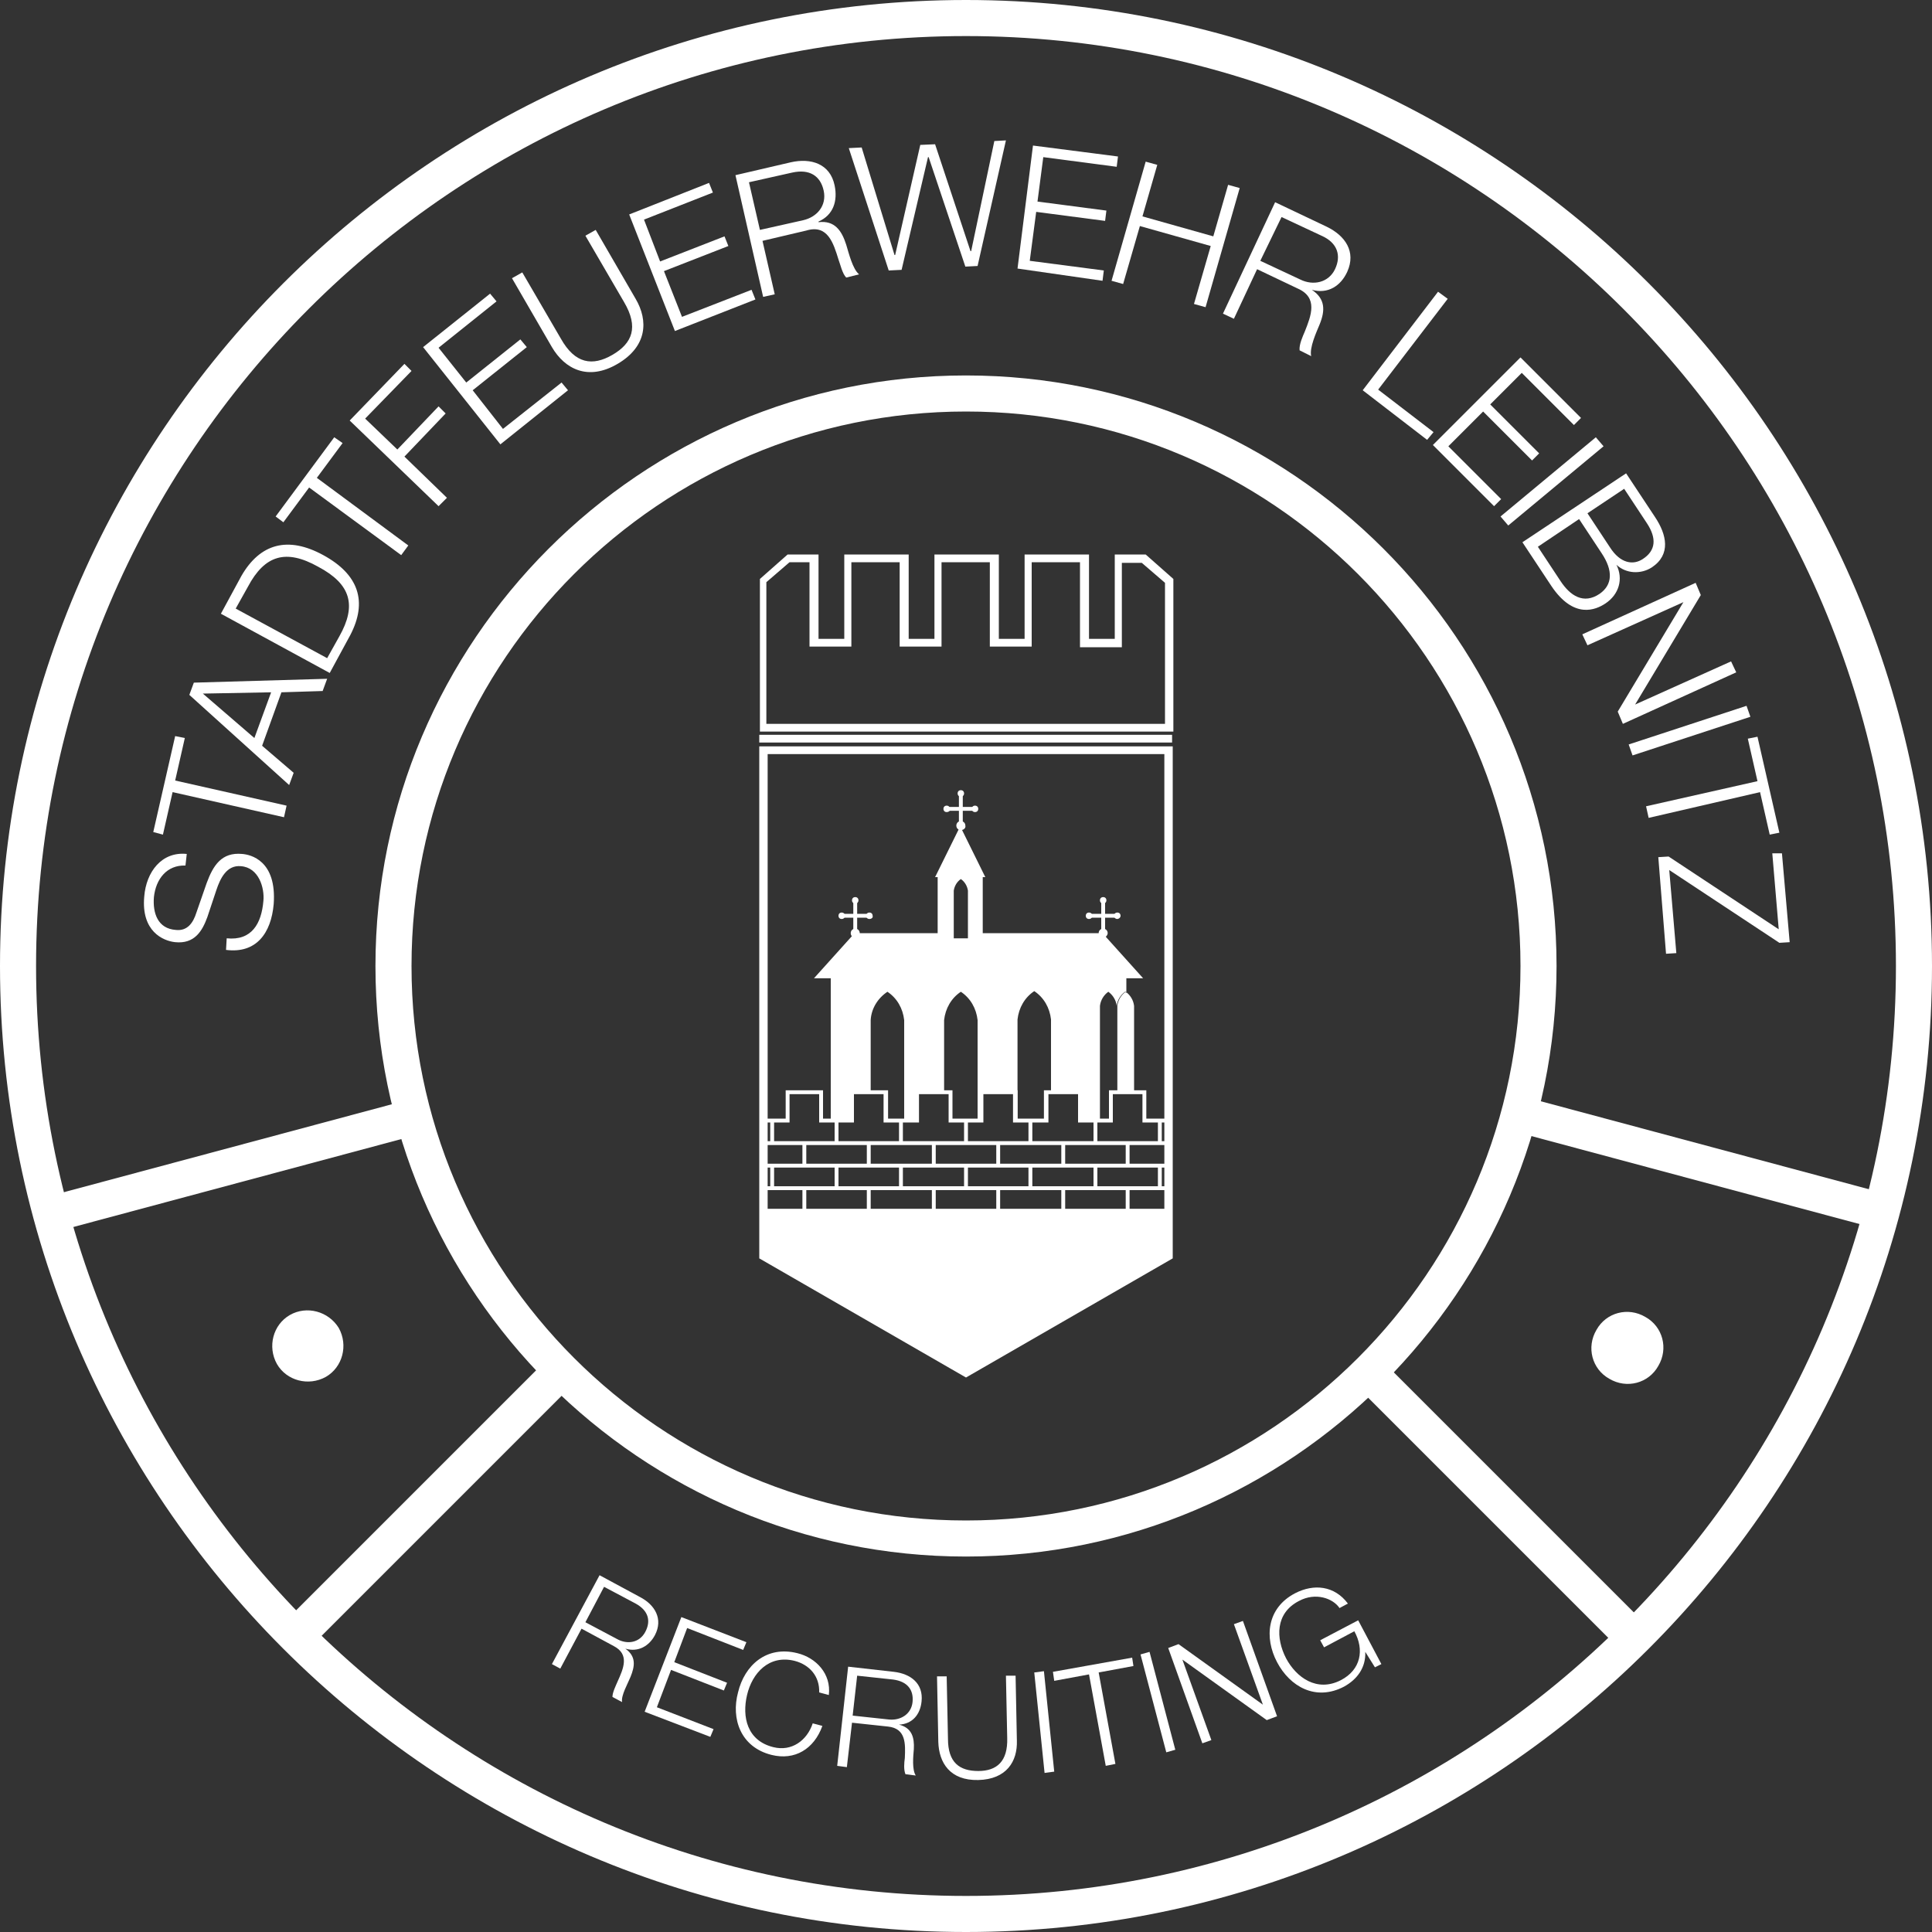 <?xml version="1.0" encoding="utf-8"?>
<!-- Generator: Adobe Illustrator 22.0.1, SVG Export Plug-In . SVG Version: 6.00 Build 0)  -->
<svg version="1.1" id="Ebene_1" xmlns="http://www.w3.org/2000/svg" xmlns:xlink="http://www.w3.org/1999/xlink" x="0px" y="0px"
	 viewBox="0 0 300 300" style="enable-background:new 0 0 300 300;" xml:space="preserve">
<rect x="0" y="0" width="300" height="300" fill="#333333" stroke="none"/>
<style type="text/css">
	.st0{fill:#FFFFFF;}
	.st1{fill-rule:evenodd;clip-rule:evenodd;fill:#FFFFFF;}
</style>
<g>
	<path class="st0" d="M93.1,244.6l6.3,3.4c2.3,1.2,3.6,3.4,2.3,5.9c-0.9,1.7-2.6,2.7-4.6,2.1l0,0c1.7,1.2,1.5,2.7,0.8,4.4
		c-0.4,1-1.5,2.9-1.3,3.9l-1.5-0.8c0-0.7,0.5-1.7,0.8-2.4c0.9-2,1.9-4.2-0.6-5.5l-5-2.7l-3.3,6.2l-1.3-0.7L93.1,244.6z M90.9,251.9
		l4.9,2.6c1.6,0.9,3.5,0.6,4.4-1.1s0.5-3.3-1.5-4.4l-4.9-2.6L90.9,251.9z"/>
	<path class="st0" d="M105.8,251.1l10.1,3.9l-0.5,1.2l-8.7-3.4l-2,5.3l8.2,3.2l-0.5,1.2l-8.2-3.2l-2.2,5.8l8.8,3.4l-0.5,1.2
		l-10.2-3.9L105.8,251.1z"/>
	<path class="st0" d="M127.2,262.8c0.1-2.5-1.5-4.3-3.8-4.9c-4-1-6.6,1.9-7.4,5.3s0,7.1,4.1,8.1c2.8,0.7,5.2-1,6.1-3.7l1.5,0.4
		c-1.3,3.6-4.3,5.4-7.9,4.5c-4.8-1.2-6.3-5.6-5.2-9.7c1-4.2,4.4-7.3,9.2-6.1c2.9,0.7,5.3,3.2,4.9,6.5L127.2,262.8z"/>
	<path class="st0" d="M131.7,258.8l7.1,0.8c2.6,0.3,4.6,1.8,4.3,4.6c-0.2,2-1.4,3.5-3.5,3.6l0,0c2,0.5,2.4,2,2.3,3.8
		c-0.1,1.1-0.3,3.2,0.3,4.1l-1.6-0.2c-0.3-0.7-0.2-1.8-0.1-2.5c0.1-2.2,0.2-4.6-2.6-4.9l-5.6-0.6l-0.8,6.9l-1.5-0.2L131.7,258.8z
		 M132.4,266.4l5.6,0.6c1.8,0.2,3.5-0.8,3.7-2.7c0.2-1.9-0.8-3.2-3-3.5l-5.6-0.6L132.4,266.4z"/>
	<path class="st0" d="M145.5,260.3l1.5,0l0.2,9.7c0,3.7,1.8,5,4.7,5c2.9,0,4.6-1.5,4.5-5.1l-0.2-9.7l1.5,0l0.2,10.1
		c0.1,3.2-1.6,6-6,6.1c-4.4,0.1-6.1-2.7-6.2-5.9L145.5,260.3z"/>
	<path class="st0" d="M160.6,259.7l1.5-0.2l1.6,15.6l-1.5,0.2L160.6,259.7z"/>
	<path class="st0" d="M163.5,259.6l12.3-2.2l0.2,1.3l-5.4,1l2.6,14.2l-1.5,0.3l-2.6-14.2l-5.4,1L163.5,259.6z"/>
	<path class="st0" d="M177.1,256.9l1.4-0.4l4,15.2l-1.4,0.4L177.1,256.9z"/>
	<path class="st0" d="M181.4,255.9l1.6-0.6l13.1,9.4l0,0l-4.5-12.5l1.4-0.5l5.3,14.8l-1.6,0.6l-13.1-9.4l0,0l4.5,12.5l-1.4,0.5
		L181.4,255.9z"/>
	<path class="st0" d="M214.5,258.4l-1,0.5l-1.5-2.4l0,0c0.1,2.5-1.3,4.3-3.3,5.4c-4.4,2.3-8.4,0-10.4-3.8c-2-3.8-1.6-8.4,2.8-10.7
		c2.9-1.5,6.1-1.2,8.2,1.6l-1.3,0.7c-1-1.5-3.7-2.5-6.3-1.1c-3.7,1.9-3.6,5.8-2,8.9c1.6,3,4.8,5.3,8.5,3.4c3.1-1.6,3.7-4.7,2.1-7.6
		l-4.7,2.5l-0.6-1.1l5.9-3.1L214.5,258.4z"/>
</g>
<g>
	<path class="st0" d="M35.2,145.7c3.9,0.4,5.4-2.3,5.7-5.8c0.2-2-0.7-5.2-3.5-5.4c-2.2-0.2-3.2,1.9-3.8,3.7l-1.4,4.2
		c-0.8,2.2-2,4.2-5,3.9c-1.9-0.2-5.3-1.7-4.8-7.1c0.3-3.8,2.7-7,6.6-6.6l-0.2,1.8c-2.9-0.1-4.6,2.1-4.9,4.9
		c-0.2,2.5,0.6,4.9,3.4,5.1c1.8,0.2,2.7-1.1,3.2-2.7l1.6-4.6c1-2.7,2.3-4.8,5.5-4.5c1.3,0.1,5.4,1,4.9,7.8c-0.4,4.5-2.7,7.7-7.4,7.1
		L35.2,145.7z"/>
	<path class="st0" d="M23.8,129.2l3.4-14.9l1.5,0.3l-1.5,6.6l17.3,3.9l-0.4,1.8L26.8,123l-1.5,6.6L23.8,129.2z"/>
	<path class="st0" d="M29.4,107.9l0.7-1.9l20.7-0.6l-0.7,1.9l-6.4,0.2l-3,8.3l4.9,4.2l-0.7,1.9L29.4,107.9z M39.5,114.6l2.6-7.1
		l-10.6,0.2L39.5,114.6z"/>
	<path class="st0" d="M34.3,95.3l3.2-5.9c2.9-5,7.2-6.2,12.7-3.2c5.5,3,6.9,7.2,4.2,12.4l-3.2,5.9L34.3,95.3z M50.8,102.2l1.9-3.4
		c2.7-4.8,1.8-8.1-3.3-10.8c-5-2.8-8.3-1.8-10.9,3.1l-1.9,3.4L50.8,102.2z"/>
	<path class="st0" d="M42.8,80.2l9.1-12.3l1.3,0.9l-4,5.4l14.2,10.5l-1.1,1.5L48,75.7l-4,5.4L42.8,80.2z"/>
	<path class="st0" d="M54.3,65.3l8.5-8.8l1.1,1.1L56.7,65l5,4.8l6.4-6.7l1.1,1.1l-6.4,6.7l6.6,6.4l-1.3,1.3L54.3,65.3z"/>
	<path class="st0" d="M65.7,53.9l10.4-8.3l1,1.2l-9,7.2l4.3,5.4l8.4-6.7l1,1.2l-8.4,6.7l4.7,6l9.1-7.2l1,1.2L77.7,69L65.7,53.9z"/>
	<path class="st0" d="M79.5,43.2l1.6-0.9l6,10.3c2.2,3.9,4.9,4.3,8,2.5c3.1-1.8,4.1-4.3,1.8-8.2l-6-10.3l1.6-0.9l6.2,10.7
		c2,3.4,1.8,7.4-2.8,10.1c-4.6,2.7-8.2,0.8-10.2-2.6L79.5,43.2z"/>
	<path class="st0" d="M97.7,33.3l12.4-4.9l0.6,1.5L100,34.1l2.5,6.5l10-3.9l0.6,1.5l-10,3.9l2.8,7.1l10.8-4.2l0.6,1.5l-12.5,4.9
		L97.7,33.3z"/>
	<path class="st0" d="M114.2,27.2l8.6-2c3.1-0.7,6.1,0.2,6.8,3.6c0.5,2.4-0.2,4.6-2.5,5.6l0,0.1c2.5-0.3,3.6,1.3,4.3,3.5
		c0.4,1.3,1,3.8,2,4.6l-2,0.5c-0.6-0.6-0.9-2-1.2-2.8c-0.8-2.6-1.7-5.5-5-4.5l-6.8,1.6l1.9,8.3l-1.8,0.4L114.2,27.2z M118,35.7
		l6.7-1.5c2.2-0.5,3.7-2.3,3.2-4.6c-0.5-2.3-2.2-3.4-4.9-2.8l-6.7,1.5L118,35.7z"/>
	<path class="st0" d="M131.8,23l2-0.1l5.1,16.7l0.1,0l3.9-17.1l2.3-0.1l5.5,16.6l0.1,0l3.6-17.1l1.8-0.1l-4.4,19.5l-1.9,0.1l-5.7-17
		l-0.1,0l-4.1,17.5l-2,0.1L131.8,23z"/>
	<path class="st0" d="M160.4,22.6l13.2,1.7l-0.2,1.6L162,24.4l-0.9,6.9l10.7,1.4l-0.2,1.6l-10.7-1.4l-1,7.6l11.5,1.5l-0.2,1.6
		L158,41.7L160.4,22.6z"/>
	<path class="st0" d="M177.9,25.1l1.8,0.5l-2.3,8l11,3.1l2.3-8l1.8,0.5l-5.3,18.5l-1.8-0.5l2.6-9l-11-3.1l-2.6,9l-1.8-0.5
		L177.9,25.1z"/>
	<path class="st0" d="M198,31.4l8,3.8c2.9,1.4,4.6,3.9,3.2,7c-1,2.2-3,3.5-5.5,2.8l0,0c2.1,1.4,2.1,3.2,1.2,5.4
		c-0.5,1.2-1.6,3.6-1.3,4.9l-1.8-0.9c-0.1-0.9,0.5-2.2,0.8-2.9c1-2.5,2.1-5.3-1.1-6.7l-6.3-3l-3.6,7.7l-1.7-0.8L198,31.4z
		 M195.7,40.5l6.2,2.9c2,1,4.4,0.5,5.4-1.6s0.4-4.1-2.1-5.2l-6.2-2.9L195.7,40.5z"/>
	<path class="st0" d="M223.3,45.3l1.5,1.1L214,60.5l8.6,6.6l-1,1.2l-10-7.7L223.3,45.3z"/>
	<path class="st0" d="M236.1,55.5l9.4,9.4l-1.1,1.1l-8.1-8.1l-4.9,4.9l7.6,7.6l-1.1,1.1l-7.6-7.6l-5.4,5.4l8.2,8.2l-1.1,1.1
		l-9.5-9.5L236.1,55.5z"/>
	<path class="st0" d="M247.8,67.9l1.2,1.4l-14.8,12.3l-1.2-1.4L247.8,67.9z"/>
	<path class="st0" d="M252.5,73.5l4.5,6.8c1.8,2.7,2.5,5.8-0.5,7.8c-1.7,1.1-4,1-5.5-0.4l0,0c1.1,2.2,0.4,4.6-1.7,6
		c-1.5,1-4.9,2.5-8.4-2.7l-4.5-6.8L252.5,73.5z M238.8,84.9l3.5,5.3c1.5,2.3,3.6,3.7,6.1,2c2-1.4,2.1-3.6,0.3-6.3l-3.5-5.3
		L238.8,84.9z M246.5,79.7L250,85c1.6,2.5,3.6,2.8,5.1,1.8c2-1.3,2.2-3.2,0.6-5.6l-3.5-5.3L246.5,79.7z"/>
	<path class="st0" d="M263.3,90.5l0.8,1.9l-10.2,17l0,0l14.9-6.7l0.8,1.7l-17.6,8l-0.8-1.9l10.2-17l0,0l-14.9,6.7l-0.8-1.7
		L263.3,90.5z"/>
	<path class="st0" d="M271.2,109.6l0.6,1.7l-18.3,6l-0.6-1.7L271.2,109.6z"/>
	<path class="st0" d="M272.9,114.4l3.4,14.9l-1.5,0.3l-1.5-6.6L256,127l-0.4-1.8l17.3-3.9l-1.5-6.6L272.9,114.4z"/>
	<path class="st0" d="M276.7,132.5l1.2,13.8l-1.6,0.1l-17.1-11.3l1.1,12.9l-1.6,0.1l-1.2-15l1.6-0.1l17.1,11.3l-1-11.8L276.7,132.5z
		"/>
</g>
<path class="st0" d="M150,241.7c-50.5,0-91.7-41.1-91.7-91.7c0-50.5,41.1-91.7,91.7-91.7c50.5,0,91.7,41.1,91.7,91.7
	C241.7,200.5,200.5,241.7,150,241.7z M150,63.9c-47.5,0-86.1,38.6-86.1,86.1c0,47.5,38.6,86.1,86.1,86.1s86.1-38.6,86.1-86.1
	C236.1,102.5,197.5,63.9,150,63.9z"/>
<path class="st0" d="M150,300C67.3,300,0,232.7,0,150C0,67.3,67.3,0,150,0s150,67.3,150,150C300,232.7,232.7,300,150,300z M150,5.6
	C70.4,5.6,5.6,70.4,5.6,150S70.4,294.4,150,294.4c79.6,0,144.4-64.8,144.4-144.4S229.6,5.6,150,5.6z"/>
<rect x="230.4" y="204.6" transform="matrix(0.707 -0.707 0.707 0.707 -97.001 233.375)" class="st0" width="5.6" height="58.3"/>
<rect x="6.9" y="178.2" transform="matrix(0.966 -0.259 0.259 0.966 -45.596 15.492)" class="st0" width="58.3" height="5.6"/>
<rect x="261.2" y="151.3" transform="matrix(0.259 -0.966 0.966 0.259 21.297 388.821)" class="st0" width="5.6" height="58.5"/>
<rect x="37.3" y="230.8" transform="matrix(0.707 -0.707 0.707 0.707 -145.695 115.375)" class="st0" width="58.3" height="5.6"/>
<path class="st0" d="M52.6,206.2c1.5,2.7,0.6,6.1-2,7.6c-2.7,1.5-6.1,0.6-7.6-2c-1.5-2.7-0.6-6.1,2-7.6
	C47.6,202.7,51,203.6,52.6,206.2z"/>
<path class="st0" d="M257.5,212.1c-1.5,2.7-4.9,3.6-7.6,2c-2.7-1.5-3.6-4.9-2-7.6c1.5-2.7,4.9-3.6,7.6-2
	C258.2,206,259.1,209.4,257.5,212.1z"/>
<g>
	<g>
		<g>
			<path class="st0" d="M182.1,115.9v79.5L150,213.9l-32.1-18.5v-79.5 M117.9,115.9h64.1 M180.8,117.1h-61.7 M119.2,117.1v77.6
				l30.8,17.8l30.8-17.8v-77.6"/>
		</g>
		<path class="st1" d="M150.3,145.7v-7.4c-0.1-0.7-0.5-1.4-1.1-1.8c-0.6,0.4-1,1.1-1.1,1.8v7.4H150.3L150.3,145.7z M146.6,169.6h1.1
			v4.4h4.1v-15.6c-0.2-1.8-1.1-3.4-2.6-4.4c-1.5,1-2.4,2.6-2.6,4.4V169.6L146.6,169.6z M135.2,169.6h2.4v4.4h2.8v-15.6
			c-0.2-1.8-1.1-3.4-2.6-4.4c-1.5,1-2.5,2.6-2.6,4.4V169.6L135.2,169.6z M162.5,174v-4.4h5.2v4.4h3.1v-17.8c0.1-0.9,0.6-1.7,1.3-2.2
			c0.7,0.5,1.2,1.3,1.3,2.2c0.1-0.9,0.6-1.7,1.3-2.2c0.1,0.1,0.1,0.1,0.2,0.2v-2.3h2.6l-6.3-7h-18.6v-8.7h0.4l-3.9-7.9l-3.9,7.9h0.4
			v8.7h-12.9l-6.3,7h2.6V174h3.3v-4.4h5.2v4.4h4.8v-4.4h5.2v4.4h4.8v-4.4h5.2v4.4H162.5L162.5,174z M162.5,174v-4.4h0.7v-11.3
			c-0.2-1.8-1.1-3.4-2.6-4.4c-1.5,1-2.4,2.6-2.6,4.4V174H162.5L162.5,174z M173.5,169.6v-13.4c0.1-0.9,0.6-1.7,1.3-2.2
			c0.7,0.5,1.2,1.3,1.3,2.2v13.4H173.5z"/>
		<g id="HATCH_27_">
			<polygon class="st1" points="181.4,195 150,213.2 118.6,195 118.6,188 181.4,188 181.4,195 			"/>
		</g>
		<g>
			<g id="HATCH_26_">
				<g>
					<path class="st1" d="M169.3,142.2c0-0.1-0.1-0.2-0.2-0.2c-0.1,0-0.2,0.1-0.2,0.2c0,0.1,0.1,0.2,0.2,0.2
						C169.2,142.4,169.3,142.3,169.3,142.2L169.3,142.2z"/>
					<path class="st0" d="M169.1,142.7c-0.3,0-0.5-0.2-0.5-0.5c0-0.3,0.2-0.5,0.5-0.5c0.3,0,0.5,0.2,0.5,0.5
						C169.6,142.5,169.4,142.7,169.1,142.7z M169.1,142.1C169,142.1,169,142.1,169.1,142.1c-0.1,0.1,0,0.2,0,0.2
						C169.1,142.3,169.2,142.2,169.1,142.1C169.2,142.1,169.1,142.1,169.1,142.1z"/>
				</g>
			</g>
			<g id="HATCH_25_">
				<g>
					<path class="st1" d="M171.5,139.8c0-0.1-0.1-0.2-0.2-0.2c-0.1,0-0.2,0.1-0.2,0.2c0,0.1,0.1,0.2,0.2,0.2
						C171.4,140,171.5,139.9,171.5,139.8L171.5,139.8z"/>
					<path class="st0" d="M171.3,140.3c-0.3,0-0.5-0.2-0.5-0.5s0.2-0.5,0.5-0.5c0.3,0,0.5,0.2,0.5,0.5S171.6,140.3,171.3,140.3z
						 M171.3,139.7C171.2,139.7,171.2,139.7,171.3,139.7c-0.1,0.1,0,0.2,0,0.2C171.3,139.9,171.4,139.8,171.3,139.7
						C171.4,139.7,171.3,139.7,171.3,139.7z"/>
				</g>
			</g>
			<g id="HATCH_24_">
				<g>
					<path class="st1" d="M173.7,142.2c0-0.1-0.1-0.2-0.2-0.2c-0.1,0-0.2,0.1-0.2,0.2c0,0.1,0.1,0.2,0.2,0.2
						C173.6,142.4,173.7,142.3,173.7,142.2L173.7,142.2z"/>
					<path class="st0" d="M173.5,142.7c-0.3,0-0.5-0.2-0.5-0.5c0-0.3,0.2-0.5,0.5-0.5c0.3,0,0.5,0.2,0.5,0.5
						C174,142.5,173.7,142.7,173.5,142.7z M173.5,142.1C173.4,142.1,173.4,142.1,173.5,142.1c-0.1,0.1-0.1,0.2,0,0.2
						C173.5,142.3,173.5,142.2,173.5,142.1C173.5,142.1,173.5,142.1,173.5,142.1z"/>
				</g>
			</g>
			<g id="HATCH_23_">
				<g>
					<path class="st1" d="M171.7,144.8c0-0.2-0.2-0.4-0.4-0.4s-0.4,0.2-0.4,0.4c0,0.2,0.2,0.4,0.4,0.4S171.7,145.1,171.7,144.8
						L171.7,144.8z"/>
					<path class="st0" d="M171.3,145.6c-0.4,0-0.7-0.3-0.7-0.7c0-0.4,0.3-0.7,0.7-0.7c0.4,0,0.7,0.3,0.7,0.7
						C172,145.2,171.7,145.6,171.3,145.6z M171.3,144.7c-0.1,0-0.1,0.1-0.1,0.1c0,0.1,0.1,0.1,0.1,0.1c0.1,0,0.1-0.1,0.1-0.1
						C171.4,144.7,171.3,144.7,171.3,144.7z"/>
				</g>
			</g>
			<g id="HATCH_22_">
				<g>
					<path class="st1" d="M147.3,125.6c0-0.1-0.1-0.2-0.2-0.2c-0.1,0-0.2,0.1-0.2,0.2s0.1,0.2,0.2,0.2
						C147.2,125.8,147.3,125.7,147.3,125.6L147.3,125.6z"/>
					<path class="st0" d="M147,126.1c-0.3,0-0.5-0.2-0.5-0.5c0-0.3,0.2-0.5,0.5-0.5c0.3,0,0.5,0.2,0.5,0.5
						C147.6,125.9,147.3,126.1,147,126.1z M147,125.5C147,125.5,146.9,125.5,147,125.5c-0.1,0.1,0,0.2,0,0.2
						C147.1,125.7,147.1,125.6,147,125.5C147.1,125.5,147.1,125.5,147,125.5z"/>
				</g>
			</g>
			<g id="HATCH_21_">
				<g>
					<path class="st1" d="M149.4,123.2c0-0.1-0.1-0.2-0.2-0.2c-0.1,0-0.2,0.1-0.2,0.2s0.1,0.2,0.2,0.2
						C149.3,123.4,149.4,123.3,149.4,123.2L149.4,123.2z"/>
					<path class="st0" d="M149.2,123.7c-0.3,0-0.5-0.2-0.5-0.5s0.2-0.5,0.5-0.5c0.3,0,0.5,0.2,0.5,0.5S149.5,123.7,149.2,123.7z
						 M149.2,123.1C149.2,123.1,149.1,123.1,149.2,123.1c-0.1,0.1,0,0.2,0,0.2C149.3,123.3,149.3,123.2,149.2,123.1
						C149.3,123.1,149.3,123.1,149.2,123.1z"/>
				</g>
			</g>
			<g id="HATCH_20_">
				<g>
					<path class="st1" d="M151.6,125.6c0-0.1-0.1-0.2-0.2-0.2c-0.1,0-0.2,0.1-0.2,0.2s0.1,0.2,0.2,0.2
						C151.5,125.8,151.6,125.7,151.6,125.6L151.6,125.6z"/>
					<path class="st0" d="M151.4,126.1c-0.3,0-0.5-0.2-0.5-0.5c0-0.3,0.2-0.5,0.5-0.5c0.3,0,0.5,0.2,0.5,0.5
						C151.9,125.9,151.7,126.1,151.4,126.1z M151.4,125.5C151.4,125.5,151.3,125.5,151.4,125.5c-0.1,0.1-0.1,0.2,0,0.2
						C151.5,125.7,151.5,125.6,151.4,125.5C151.5,125.5,151.5,125.5,151.4,125.5z"/>
				</g>
			</g>
			<g id="HATCH_19_">
				<g>
					<path class="st1" d="M149.7,128.2c0-0.2-0.2-0.4-0.4-0.4c-0.2,0-0.4,0.2-0.4,0.4c0,0.2,0.2,0.4,0.4,0.4
						C149.5,128.6,149.7,128.4,149.7,128.2L149.7,128.2z"/>
					<path class="st0" d="M149.2,128.9c-0.4,0-0.7-0.3-0.7-0.7c0-0.4,0.3-0.7,0.7-0.7c0.4,0,0.7,0.3,0.7,0.7
						C150,128.6,149.6,128.9,149.2,128.9z M149.2,128.1c-0.1,0-0.1,0.1-0.1,0.1c0,0.1,0.1,0.1,0.1,0.1c0.1,0,0.1-0.1,0.1-0.1
						C149.3,128.1,149.3,128.1,149.2,128.1z"/>
				</g>
			</g>
			<g id="HATCH_18_">
				<g>
					<path class="st1" d="M133.1,139.8c0-0.1-0.1-0.2-0.2-0.2c-0.1,0-0.2,0.1-0.2,0.2c0,0.1,0.1,0.2,0.2,0.2
						C133,140,133.1,139.9,133.1,139.8L133.1,139.8z"/>
					<path class="st0" d="M132.8,140.3c-0.3,0-0.5-0.2-0.5-0.5s0.2-0.5,0.5-0.5s0.5,0.2,0.5,0.5S133.1,140.3,132.8,140.3z
						 M132.8,139.7C132.8,139.7,132.8,139.7,132.8,139.7c-0.1,0.1,0,0.2,0,0.2C132.9,139.9,132.9,139.8,132.8,139.7
						C132.9,139.7,132.9,139.7,132.8,139.7z"/>
				</g>
			</g>
			<g id="HATCH_17_">
				<g>
					<path class="st1" d="M133.3,144.8c0-0.2-0.2-0.4-0.4-0.4s-0.4,0.2-0.4,0.4c0,0.2,0.2,0.4,0.4,0.4S133.3,145.1,133.3,144.8
						L133.3,144.8z"/>
					<path class="st0" d="M132.8,145.6c-0.4,0-0.7-0.3-0.7-0.7c0-0.4,0.3-0.7,0.7-0.7c0.4,0,0.7,0.3,0.7,0.7
						C133.6,145.2,133.3,145.6,132.8,145.6z M132.8,144.7c-0.1,0-0.1,0.1-0.1,0.1c0,0.1,0.1,0.1,0.1,0.1c0.1,0,0.1-0.1,0.1-0.1
						C133,144.7,132.9,144.7,132.8,144.7z"/>
				</g>
			</g>
			<g id="HATCH_16_">
				<g>
					<path class="st1" d="M135.2,142.2c0-0.1-0.1-0.2-0.2-0.2c-0.1,0-0.2,0.1-0.2,0.2c0,0.1,0.1,0.2,0.2,0.2
						C135.1,142.4,135.2,142.3,135.2,142.2L135.2,142.2z"/>
					<path class="st0" d="M135,142.7c-0.3,0-0.5-0.2-0.5-0.5c0-0.3,0.2-0.5,0.5-0.5c0.3,0,0.5,0.2,0.5,0.5
						C135.6,142.5,135.3,142.7,135,142.7z M135,142.1C135,142.1,134.9,142.1,135,142.1c-0.1,0.1-0.1,0.2,0,0.2
						C135.1,142.3,135.1,142.2,135,142.1C135.1,142.1,135.1,142.1,135,142.1z"/>
				</g>
			</g>
			<g id="HATCH_15_">
				<g>
					<path class="st1" d="M130.9,142.2c0-0.1-0.1-0.2-0.2-0.2c-0.1,0-0.2,0.1-0.2,0.2c0,0.1,0.1,0.2,0.2,0.2
						C130.8,142.4,130.9,142.3,130.9,142.2L130.9,142.2z"/>
					<path class="st0" d="M130.7,142.7c-0.3,0-0.5-0.2-0.5-0.5c0-0.3,0.2-0.5,0.5-0.5c0.3,0,0.5,0.2,0.5,0.5
						C131.2,142.5,131,142.7,130.7,142.7z M130.7,142.1C130.6,142.1,130.6,142.1,130.7,142.1c-0.1,0.1,0,0.2,0,0.2
						C130.7,142.3,130.7,142.2,130.7,142.1C130.7,142.1,130.7,142.1,130.7,142.1z"/>
				</g>
			</g>
		</g>
		<g>
			<g id="LINE_68_">
				<rect x="132.5" y="140" class="st0" width="0.6" height="4.4"/>
			</g>
			<g id="LWPOLYLINE_11_">
				<rect x="130.9" y="141.9" class="st0" width="3.9" height="0.6"/>
			</g>
		</g>
		<g>
			<g id="LINE_67_">
				<rect x="148.9" y="123.4" class="st0" width="0.6" height="4.4"/>
			</g>
			<g id="LWPOLYLINE_10_">
				<rect x="147.3" y="125.3" class="st0" width="3.9" height="0.6"/>
			</g>
		</g>
		<g>
			<g id="LINE_66_">
				<rect x="171" y="140" class="st0" width="0.6" height="4.4"/>
			</g>
			<g id="LWPOLYLINE_9_">
				<rect x="169.3" y="141.9" class="st0" width="3.9" height="0.6"/>
			</g>
		</g>
		<g>
			<g id="LINE_65_">
				<rect x="118.6" y="187.7" class="st0" width="62.9" height="0.6"/>
			</g>
			<g id="LINE_64_">
				<rect x="118.6" y="184.2" class="st0" width="62.9" height="0.6"/>
			</g>
			<g id="LINE_63_">
				<rect x="118.6" y="180.7" class="st0" width="62.9" height="0.6"/>
			</g>
			<g id="LINE_62_">
				<rect x="118.6" y="177.2" class="st0" width="62.9" height="0.6"/>
			</g>
			<g id="LWPOLYLINE_8_">
				<polygon class="st0" points="181.4,174.3 177.4,174.3 177.4,169.9 172.8,169.9 172.8,174.3 167.4,174.3 167.4,169.9 
					162.8,169.9 162.8,174.3 157.3,174.3 157.3,169.9 152.7,169.9 152.7,174.3 147.3,174.3 147.3,169.9 142.7,169.9 142.7,174.3 
					137.2,174.3 137.2,169.9 132.6,169.9 132.6,174.3 127.2,174.3 127.2,169.9 122.6,169.9 122.6,174.3 118.6,174.3 118.6,173.7 
					122,173.7 122,169.3 127.8,169.3 127.8,173.7 132,173.7 132,169.3 137.9,169.3 137.9,173.7 142,173.7 142,169.3 147.9,169.3 
					147.9,173.7 152.1,173.7 152.1,169.3 158,169.3 158,173.7 162.1,173.7 162.1,169.3 168,169.3 168,173.7 172.2,173.7 
					172.2,169.3 178,169.3 178,173.7 181.4,173.7 				"/>
			</g>
			<g id="LINE_61_">
				<rect x="129.6" y="174" class="st0" width="0.6" height="3.5"/>
			</g>
			<g id="LINE_60_">
				<rect x="139.6" y="174" class="st0" width="0.6" height="3.5"/>
			</g>
			<g id="LINE_59_">
				<rect x="149.7" y="174" class="st0" width="0.6" height="3.5"/>
			</g>
			<g id="LINE_58_">
				<rect x="159.7" y="174" class="st0" width="0.6" height="3.5"/>
			</g>
			<g id="LINE_57_">
				<rect x="169.8" y="174" class="st0" width="0.6" height="3.5"/>
			</g>
			<g id="LINE_56_">
				<rect x="179.8" y="174" class="st0" width="0.6" height="3.5"/>
			</g>
			<g id="LINE_55_">
				<rect x="119.6" y="174" class="st0" width="0.6" height="3.5"/>
			</g>
			<g id="LINE_54_">
				<rect x="134.6" y="177.5" class="st0" width="0.6" height="3.5"/>
			</g>
			<g id="LINE_53_">
				<rect x="144.7" y="177.5" class="st0" width="0.6" height="3.5"/>
			</g>
			<g id="LINE_52_">
				<rect x="154.7" y="177.5" class="st0" width="0.6" height="3.5"/>
			</g>
			<g id="LINE_51_">
				<rect x="164.8" y="177.5" class="st0" width="0.6" height="3.5"/>
			</g>
			<g id="LINE_50_">
				<rect x="174.8" y="177.5" class="st0" width="0.6" height="3.5"/>
			</g>
			<g id="LINE_49_">
				<rect x="124.6" y="177.5" class="st0" width="0.6" height="3.5"/>
			</g>
			<g id="LINE_48_">
				<rect x="129.6" y="181" class="st0" width="0.6" height="3.5"/>
			</g>
			<g id="LINE_47_">
				<rect x="139.6" y="181" class="st0" width="0.6" height="3.5"/>
			</g>
			<g id="LINE_46_">
				<rect x="149.7" y="181" class="st0" width="0.6" height="3.5"/>
			</g>
			<g id="LINE_45_">
				<rect x="159.7" y="181" class="st0" width="0.6" height="3.5"/>
			</g>
			<g id="LINE_44_">
				<rect x="169.8" y="181" class="st0" width="0.6" height="3.5"/>
			</g>
			<g id="LINE_43_">
				<rect x="179.8" y="181" class="st0" width="0.6" height="3.5"/>
			</g>
			<g id="LINE_42_">
				<rect x="119.6" y="181" class="st0" width="0.6" height="3.5"/>
			</g>
			<g id="LINE_41_">
				<rect x="134.6" y="184.5" class="st0" width="0.6" height="3.5"/>
			</g>
			<g id="LINE_40_">
				<rect x="144.7" y="184.5" class="st0" width="0.6" height="3.5"/>
			</g>
			<g id="LINE_39_">
				<rect x="154.7" y="184.5" class="st0" width="0.6" height="3.5"/>
			</g>
			<g id="LINE_38_">
				<rect x="164.8" y="184.5" class="st0" width="0.6" height="3.5"/>
			</g>
			<g id="LINE_37_">
				<rect x="174.8" y="184.5" class="st0" width="0.6" height="3.5"/>
			</g>
			<g id="LINE_36_">
				<rect x="124.6" y="184.5" class="st0" width="0.6" height="3.5"/>
			</g>
		</g>
		<g id="LINE_35_">
			<rect x="117.9" y="114.1" class="st0" width="64.1" height="1.2"/>
		</g>
		<g id="LWPOLYLINE_7_">
			<path class="st0" d="M182.1,113.6h-64.1V89.9l4.3-3.8h4.8v13.1h4V86.1h10v13.1h4V86.1h10v13.1h4V86.1h10v13.1h4V86.1h4.8l4.3,3.8
				V113.6z M119.2,112.4h61.7V90.5l-3.6-3.1h-3.1v13.1h-6.5V87.3h-7.5v13.1h-6.5V87.3h-7.5v13.1h-6.5V87.3h-7.5v13.1h-6.5V87.3h-3.1
				l-3.6,3.1V112.4z"/>
		</g>
	</g>
</g>
</svg>
